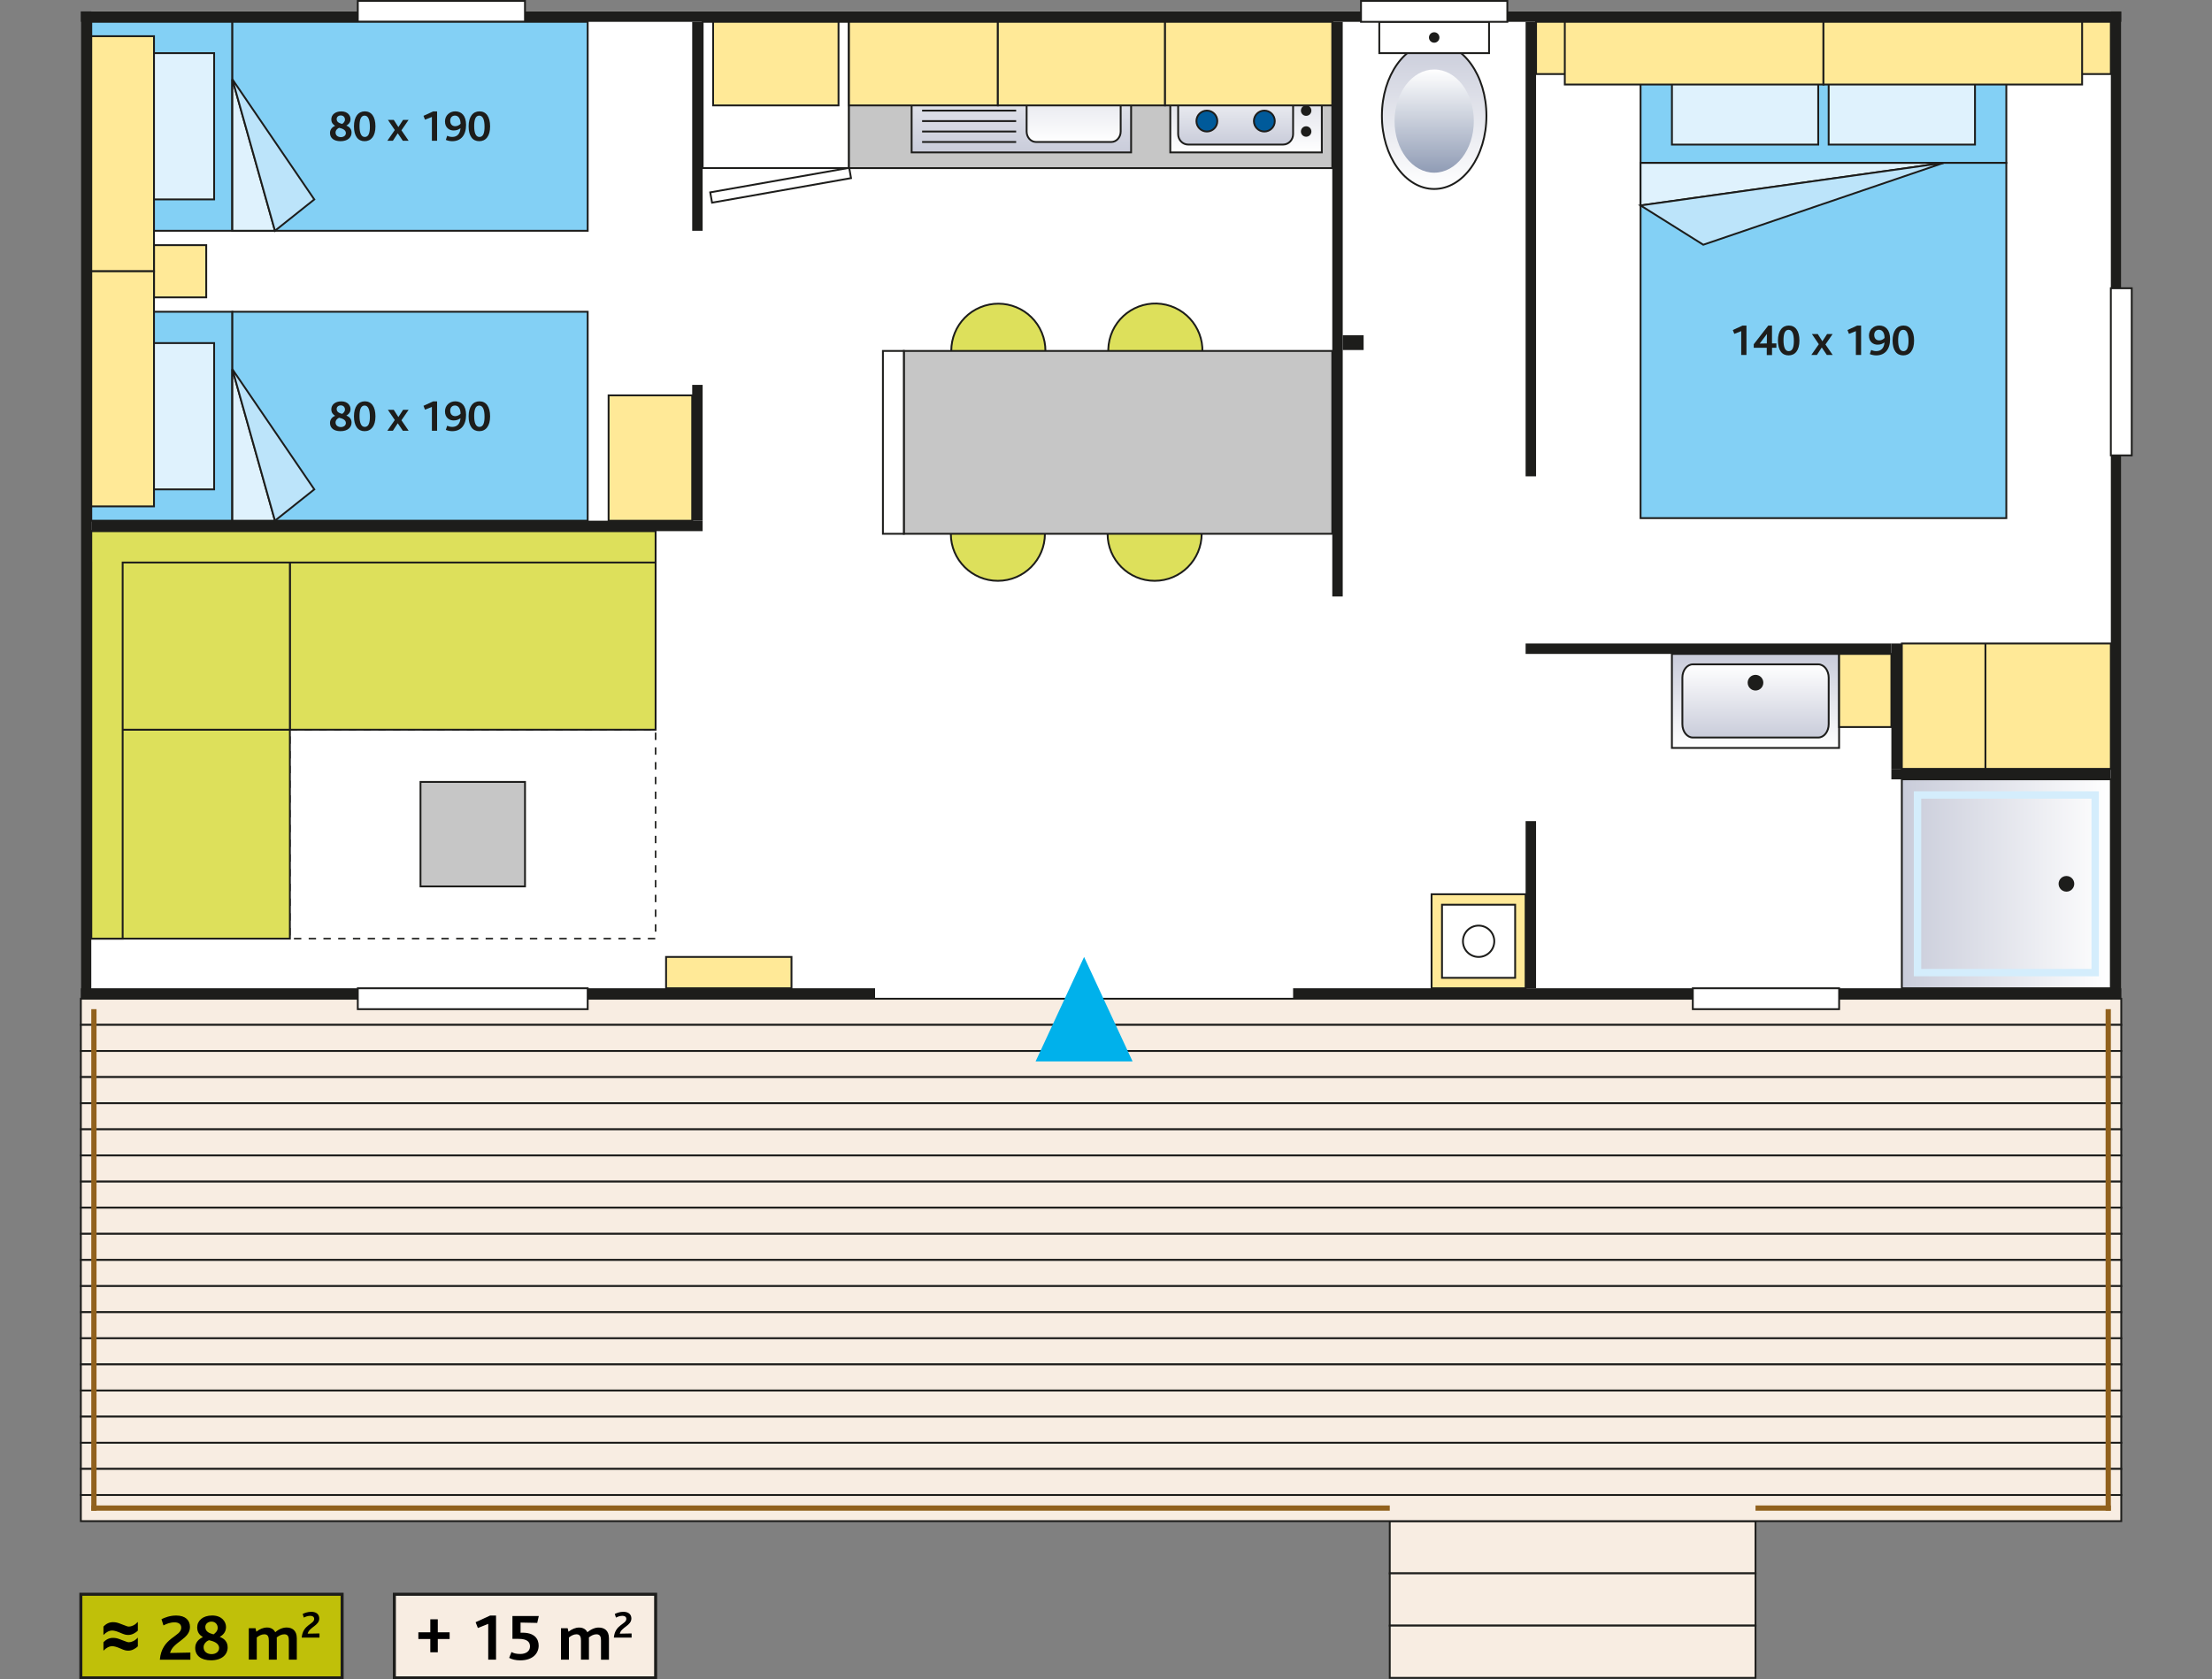 <?xml version="1.0" encoding="utf-8"?>
<!-- Generator: Adobe Illustrator 25.3.1, SVG Export Plug-In . SVG Version: 6.00 Build 0)  -->
<svg version="1.1" id="Calque_1" xmlns="http://www.w3.org/2000/svg" xmlns:xlink="http://www.w3.org/1999/xlink" x="0px" y="0px"
	 viewBox="0 0 600 455.62" style="enable-background:new 0 0 600 455.62;" xml:space="preserve">
<rect x="0" y="0" width="600" height="455.62" fill="#808080" stroke="none"/>
<style type="text/css">
	.st0{fill:#FFFFFF;}
	.st1{fill:#DDE05B;stroke:#1D1D1B;stroke-width:0.5;stroke-miterlimit:10;}
	.st2{fill:#F8EDE2;stroke:#1D1D1B;stroke-width:0.5;stroke-miterlimit:10;}
	.st3{fill:#1D1D1B;}
	.st4{fill:#C6C6C6;stroke:#1D1D1B;stroke-width:0.5;}
	.st5{fill:#FFE997;stroke:#1D1D1B;stroke-width:0.5;}
	.st6{fill:url(#SVGID_1_);stroke:#1D1D1B;stroke-width:0.5;}
	.st7{fill:url(#SVGID_2_);stroke:#1D1D1B;stroke-width:0.5;}
	.st8{fill:url(#SVGID_3_);stroke:#1D1D1B;stroke-width:0.5;}
	.st9{fill:url(#SVGID_4_);}
	.st10{fill:#FFFFFF;stroke:#1D1D1B;stroke-width:0.5;}
	.st11{fill:#83D0F5;stroke:#1D1D1B;stroke-width:0.5;}
	.st12{fill:#DFF2FD;stroke:#1D1D1B;stroke-width:0.5;}
	.st13{fill:#BCE4FA;stroke:#1D1D1B;stroke-width:0.5;}
	.st14{fill:none;stroke:#1D1D1B;stroke-width:0.419;stroke-miterlimit:10;stroke-dasharray:2,2,2,2,2,2;}
	.st15{fill:url(#SVGID_5_);stroke:#1D1D1B;stroke-width:0.5;}
	.st16{fill:url(#SVGID_6_);stroke:#1D1D1B;stroke-width:0.5;}
	.st17{fill:#005A9A;stroke:#1D1D1B;stroke-width:0.5;}
	.st18{fill:url(#SVGID_7_);stroke:#1D1D1B;stroke-width:0.5;}
	.st19{fill:url(#SVGID_8_);stroke:#1D1D1B;stroke-width:0.5;}
	.st20{fill:none;stroke:#1D1D1B;stroke-width:0.5;}
	.st21{fill:#462810;stroke:#1D1D1B;stroke-width:0.5;}
	.st22{fill:url(#SVGID_9_);stroke:#1D1D1B;stroke-width:0.5;}
	.st23{fill:none;stroke:#D4EDFC;stroke-width:2;}
	.st24{fill:#00B1EB;}
	.st25{fill:#91611D;}
	.st26{fill:#C0C009;stroke:#1D1D1B;stroke-width:0.817;}
	.st27{fill:#F8EDE2;stroke:#1D1D1B;stroke-width:0.817;stroke-miterlimit:10;}
</style>
<rect x="21.93" y="3.08" class="st0" width="553.46" height="267.87"/>
<ellipse transform="matrix(0.923 -0.386 0.386 0.923 -15.78 111.757)" class="st1" cx="270.67" cy="95.21" rx="12.76" ry="12.76"/>
<ellipse transform="matrix(0.229 -0.974 0.974 0.229 148.932 378.357)" class="st1" cx="313.19" cy="95.21" rx="12.76" ry="12.76"/>
<circle class="st1" cx="270.67" cy="144.82" r="12.76"/>
<circle class="st1" cx="313.19" cy="144.82" r="12.76"/>
<g>
	<rect x="376.97" y="412.69" class="st2" width="99.21" height="14.17"/>
	<rect x="376.97" y="426.86" class="st2" width="99.21" height="14.17"/>
	<rect x="376.97" y="441.04" class="st2" width="99.21" height="14.17"/>
</g>
<rect x="572.56" y="3.09" class="st3" width="2.84" height="267.87"/>
<rect x="21.93" y="3.09" class="st3" width="553.46" height="2.83"/>
<rect x="21.93" y="268.12" class="st3" width="553.46" height="2.83"/>
<rect x="21.93" y="3.08" class="st3" width="2.83" height="267.87"/>
<rect x="187.76" y="5.92" class="st3" width="2.83" height="56.69"/>
<rect x="187.76" y="104.42" class="st3" width="2.83" height="36.85"/>
<rect x="245.16" y="95.21" class="st4" width="116.22" height="49.61"/>
<rect x="165.08" y="107.26" class="st5" width="22.68" height="34.02"/>
<g id="lavabo">
	
		<linearGradient id="SVGID_1_" gradientUnits="userSpaceOnUse" x1="-362.679" y1="169.084" x2="-388.191" y2="169.084" gradientTransform="matrix(0 1 -1 0 645.266 565.606)">
		<stop  offset="0" style="stop-color:#FFFFFF"/>
		<stop  offset="1" style="stop-color:#C9CCDA"/>
	</linearGradient>
	<rect x="453.5" y="177.41" class="st6" width="45.35" height="25.51"/>
	
		<linearGradient id="SVGID_2_" gradientUnits="userSpaceOnUse" x1="-385.357" y1="169.084" x2="-365.513" y2="169.084" gradientTransform="matrix(0 1 -1 0 645.266 565.606)">
		<stop  offset="0" style="stop-color:#FFFFFF"/>
		<stop  offset="1" style="stop-color:#C9CCDA"/>
	</linearGradient>
	<path class="st7" d="M459.18,200.09c-1.57,0-2.84-1.62-2.84-3.61v-12.63c0-1.99,1.27-3.61,2.84-3.61h34.02
		c1.56,0,2.83,1.62,2.83,3.61v12.63c0,1.99-1.27,3.61-2.83,3.61H459.18z"/>
	<path class="st3" d="M476.18,187.34c-1.18,0-2.13-0.95-2.13-2.13c0-1.17,0.95-2.12,2.13-2.12c1.17,0,2.12,0.95,2.12,2.12
		C478.31,186.38,477.36,187.34,476.18,187.34z"/>
</g>
<rect x="413.82" y="5.92" class="st3" width="2.83" height="123.31"/>
<rect x="361.38" y="5.92" class="st3" width="2.83" height="155.91"/>
<g id="WC">
	
		<linearGradient id="SVGID_3_" gradientUnits="userSpaceOnUse" x1="439.901" y1="-221.071" x2="439.901" y2="-260.756" gradientTransform="matrix(-1 0 0 1 828.918 272.344)">
		<stop  offset="0" style="stop-color:#FFFFFF"/>
		<stop  offset="1" style="stop-color:#C9CCDA"/>
	</linearGradient>
	<path class="st8" d="M374.84,31.43c0,10.96,6.35,19.84,14.18,19.84c7.83,0,14.17-8.88,14.17-19.84c0-10.96-6.35-19.84-14.17-19.84
		C381.19,11.59,374.84,20.47,374.84,31.43z"/>
	
		<linearGradient id="SVGID_4_" gradientUnits="userSpaceOnUse" x1="439.901" y1="-253.495" x2="439.901" y2="-225.495" gradientTransform="matrix(-1 0 0 1 828.918 272.344)">
		<stop  offset="0" style="stop-color:#FFFFFF"/>
		<stop  offset="1" style="stop-color:#909CB5"/>
	</linearGradient>
	<path class="st9" d="M378.27,32.85c0,7.73,4.81,14,10.75,14s10.75-6.27,10.75-14c0-7.73-4.81-14-10.75-14
		S378.27,25.12,378.27,32.85z"/>
	<rect x="374.13" y="5.92" class="st10" width="29.77" height="8.5"/>
	<path class="st3" d="M387.6,10.17c0,0.78,0.63,1.42,1.42,1.42s1.42-0.63,1.42-1.42c0-0.78-0.63-1.42-1.42-1.42
		S387.6,9.39,387.6,10.17z"/>
</g>
<rect x="413.82" y="222.77" class="st3" width="2.83" height="45.35"/>
<rect x="369.17" y="0.25" class="st10" width="39.69" height="5.67"/>
<rect x="572.56" y="78.2" class="st10" width="5.67" height="45.35"/>
<rect x="97.05" y="0.25" class="st10" width="45.35" height="5.67"/>
<rect x="237.36" y="265.29" class="st0" width="113.39" height="5.67"/>
<rect x="239.49" y="95.21" class="st10" width="5.67" height="49.61"/>
<rect x="24.76" y="141.27" class="st3" width="165.83" height="2.83"/>
<rect x="114.06" y="212.14" class="st4" width="28.35" height="28.35"/>
<g>
	<rect x="24.76" y="5.92" class="st11" width="38.27" height="56.69"/>
	<rect x="29.73" y="14.42" class="st12" width="28.35" height="39.68"/>
	<rect x="63.03" y="5.92" class="st11" width="96.38" height="56.69"/>
	<polygon class="st12" points="63.03,62.61 74.58,62.61 63.03,21.51 	"/>
	<polygon class="st13" points="74.58,62.61 85.25,54.11 63.03,21.51 	"/>
	<g>
		<path class="st3" d="M92.36,38.31c-1.82,0-2.85-0.88-2.85-2.24c0-1.02,0.68-1.62,1.37-1.93v-0.02c-0.6-0.38-1.01-0.86-1.01-1.75
			c0-1.2,1.01-2.15,2.71-2.15c1.74,0,2.5,1.13,2.5,2.09c0,1-0.67,1.51-1.12,1.76v0.02c0.86,0.32,1.4,0.94,1.4,1.89
			C95.36,37.31,94.29,38.31,92.36,38.31z M91.99,34.68c-0.38,0.13-0.97,0.61-0.97,1.26c0,0.85,0.68,1.26,1.45,1.26
			c0.73,0,1.35-0.41,1.35-1.1C93.82,35.21,92.81,34.86,91.99,34.68z M92.44,31.32c-0.66,0-1.12,0.43-1.12,0.97
			c0,0.88,0.77,1.14,1.49,1.33c0.34-0.24,0.76-0.6,0.76-1.19C93.57,31.84,93.15,31.32,92.44,31.32z"/>
		<path class="st3" d="M98.89,38.31c-1.78,0-2.88-1.39-2.88-4.02c0-2.63,1.18-4.08,2.95-4.08c1.79,0,2.88,1.45,2.88,4.08
			C101.84,36.92,100.67,38.31,98.89,38.31z M98.89,31.37c-1.09,0-1.37,1.31-1.37,2.83c0,1.9,0.46,2.96,1.43,2.96
			c1.1,0,1.38-1.26,1.38-2.77C100.32,32.48,99.87,31.37,98.89,31.37z"/>
		<path class="st3" d="M109.26,38.19l-1.37-2.03l-1.32,2.03h-1.51l2.03-2.91l-1.87-2.76h1.59l1.25,1.96l1.27-1.96h1.5l-1.94,2.83
			l1.95,2.84H109.26z"/>
		<path class="st3" d="M117.15,38.19v-6.46l-1.87,0.74l-0.41-1.04l2.61-1.2h1.08v7.96H117.15z"/>
		<path class="st3" d="M122.67,38.31c-0.55,0-1.14-0.11-1.74-0.35l0.37-1.13c0.47,0.22,0.91,0.32,1.38,0.32
			c1.31,0,2.11-0.82,2.23-2.36h-0.01c-0.5,0.36-1.03,0.61-1.86,0.61c-1.13,0-2.34-0.72-2.34-2.47c0-1.61,1.26-2.72,2.79-2.72
			c1.62,0,2.93,1.07,2.93,3.66C126.42,36.67,125.03,38.31,122.67,38.31z M123.41,31.36c-0.83,0-1.29,0.6-1.29,1.4
			c0,0.95,0.55,1.48,1.37,1.48c0.6,0,1.14-0.32,1.44-0.67C124.91,32.15,124.32,31.36,123.41,31.36z"/>
		<path class="st3" d="M129.99,38.31c-1.78,0-2.88-1.39-2.88-4.02c0-2.63,1.18-4.08,2.95-4.08c1.79,0,2.88,1.45,2.88,4.08
			C132.94,36.92,131.78,38.31,129.99,38.31z M129.99,31.37c-1.09,0-1.37,1.31-1.37,2.83c0,1.9,0.46,2.96,1.43,2.96
			c1.1,0,1.38-1.26,1.38-2.77C131.43,32.48,130.97,31.37,129.99,31.37z"/>
	</g>
</g>
<g>
	<rect x="24.76" y="84.58" class="st11" width="38.27" height="56.69"/>
	<rect x="29.73" y="93.08" class="st12" width="28.35" height="39.69"/>
	<rect x="63.03" y="84.58" class="st11" width="96.38" height="56.69"/>
	<polygon class="st12" points="63.03,141.27 74.58,141.27 63.03,100.17 	"/>
	<polygon class="st13" points="74.58,141.27 85.25,132.77 63.03,100.17 	"/>
	<g>
		<path class="st3" d="M92.36,116.98c-1.82,0-2.85-0.88-2.85-2.24c0-1.02,0.68-1.62,1.37-1.93v-0.02c-0.6-0.38-1.01-0.86-1.01-1.75
			c0-1.2,1.01-2.15,2.71-2.15c1.74,0,2.5,1.13,2.5,2.09c0,1-0.67,1.51-1.12,1.76v0.02c0.86,0.32,1.4,0.94,1.4,1.89
			C95.36,115.97,94.29,116.98,92.36,116.98z M91.99,113.34c-0.38,0.13-0.97,0.61-0.97,1.26c0,0.85,0.68,1.26,1.45,1.26
			c0.73,0,1.35-0.41,1.35-1.1C93.82,113.87,92.81,113.52,91.99,113.34z M92.44,109.98c-0.66,0-1.12,0.43-1.12,0.97
			c0,0.88,0.77,1.14,1.49,1.33c0.34-0.24,0.76-0.6,0.76-1.19C93.57,110.5,93.15,109.98,92.44,109.98z"/>
		<path class="st3" d="M98.89,116.98c-1.78,0-2.88-1.39-2.88-4.02c0-2.63,1.18-4.08,2.95-4.08c1.79,0,2.88,1.45,2.88,4.08
			C101.84,115.58,100.67,116.98,98.89,116.98z M98.89,110.03c-1.09,0-1.37,1.31-1.37,2.83c0,1.9,0.46,2.96,1.43,2.96
			c1.1,0,1.38-1.26,1.38-2.77C100.32,111.15,99.87,110.03,98.89,110.03z"/>
		<path class="st3" d="M109.26,116.86l-1.37-2.03l-1.32,2.03h-1.51l2.03-2.91l-1.87-2.76h1.59l1.25,1.96l1.27-1.96h1.5l-1.94,2.83
			l1.95,2.84H109.26z"/>
		<path class="st3" d="M117.15,116.86v-6.46l-1.87,0.74l-0.41-1.04l2.61-1.2h1.08v7.96H117.15z"/>
		<path class="st3" d="M122.67,116.98c-0.55,0-1.14-0.11-1.74-0.35l0.37-1.13c0.47,0.22,0.91,0.32,1.38,0.32
			c1.31,0,2.11-0.82,2.23-2.36h-0.01c-0.5,0.36-1.03,0.61-1.86,0.61c-1.13,0-2.34-0.72-2.34-2.47c0-1.61,1.26-2.72,2.79-2.72
			c1.62,0,2.93,1.07,2.93,3.66C126.42,115.33,125.03,116.98,122.67,116.98z M123.41,110.02c-0.83,0-1.29,0.6-1.29,1.4
			c0,0.95,0.55,1.48,1.37,1.48c0.6,0,1.14-0.32,1.44-0.67C124.91,110.81,124.32,110.02,123.41,110.02z"/>
		<path class="st3" d="M129.99,116.98c-1.78,0-2.88-1.39-2.88-4.02c0-2.63,1.18-4.08,2.95-4.08c1.79,0,2.88,1.45,2.88,4.08
			C132.94,115.58,131.78,116.98,129.99,116.98z M129.99,110.03c-1.09,0-1.37,1.31-1.37,2.83c0,1.9,0.46,2.96,1.43,2.96
			c1.1,0,1.38-1.26,1.38-2.77C131.43,111.15,130.97,110.03,129.99,110.03z"/>
	</g>
</g>
<rect x="78.62" y="197.97" class="st14" width="99.21" height="56.69"/>
<rect x="78.62" y="144.11" class="st1" width="99.21" height="53.86"/>
<rect x="24.77" y="197.97" class="st1" width="53.86" height="56.69"/>
<rect x="24.77" y="144.11" class="st1" width="53.86" height="53.86"/>
<polygon class="st1" points="33.27,254.66 33.27,152.61 177.83,152.61 177.83,144.11 33.27,144.11 24.77,144.11 24.76,144.11 
	24.76,152.61 24.77,152.61 24.77,254.66 "/>
<rect x="558.39" y="5.92" class="st5" width="14.17" height="14.17"/>
<g>
	<rect x="445" y="5.92" class="st11" width="99.21" height="38.27"/>
	<rect x="445" y="44.19" class="st11" width="99.21" height="96.38"/>
	<polygon class="st12" points="445,44.19 445,55.74 527.2,44.19 	"/>
	<polygon class="st13" points="445,55.74 462.01,66.4 527.2,44.19 	"/>
	<g>
		<g>
			<path class="st3" d="M472.3,96.3v-6.46l-1.87,0.74l-0.41-1.04l2.62-1.2h1.08v7.96H472.3z"/>
			<path class="st3" d="M480.66,94.35v1.98h-1.43v-1.98h-3.53V93.4l3.93-5.06h1.02v4.83h1.19v1.18H480.66z M477.32,93.21
				c0.18,0,0.53-0.01,0.71-0.01l1.22-0.02l0.02-1.88c0-0.24,0.01-0.55,0.02-0.7L477.32,93.21z"/>
			<path class="st3" d="M485.14,96.42c-1.78,0-2.88-1.39-2.88-4.02c0-2.63,1.18-4.08,2.95-4.08c1.79,0,2.88,1.45,2.88,4.08
				C488.09,95.03,486.93,96.42,485.14,96.42z M485.14,89.48c-1.09,0-1.37,1.31-1.37,2.83c0,1.9,0.46,2.96,1.43,2.96
				c1.1,0,1.38-1.26,1.38-2.77C486.58,90.59,486.12,89.48,485.14,89.48z"/>
			<path class="st3" d="M495.52,96.3l-1.37-2.03l-1.32,2.03h-1.51l2.03-2.91l-1.87-2.76h1.59l1.25,1.96l1.27-1.96h1.5l-1.94,2.83
				l1.96,2.84H495.52z"/>
			<path class="st3" d="M503.4,96.3v-6.46l-1.87,0.74l-0.41-1.04l2.62-1.2h1.08v7.96H503.4z"/>
			<path class="st3" d="M508.92,96.42c-0.55,0-1.14-0.11-1.74-0.35l0.37-1.13c0.47,0.22,0.91,0.32,1.38,0.32
				c1.31,0,2.11-0.82,2.23-2.36h-0.01c-0.5,0.36-1.03,0.61-1.86,0.61c-1.13,0-2.34-0.72-2.34-2.47c0-1.61,1.26-2.72,2.8-2.72
				c1.62,0,2.93,1.07,2.93,3.66C512.68,94.78,511.29,96.42,508.92,96.42z M509.67,89.47c-0.83,0-1.29,0.6-1.29,1.4
				c0,0.95,0.55,1.48,1.37,1.48c0.6,0,1.14-0.32,1.44-0.67C511.17,90.26,510.58,89.47,509.67,89.47z"/>
			<path class="st3" d="M516.24,96.42c-1.78,0-2.88-1.39-2.88-4.02c0-2.63,1.18-4.08,2.95-4.08c1.79,0,2.88,1.45,2.88,4.08
				C519.19,95.03,518.03,96.42,516.24,96.42z M516.24,89.48c-1.09,0-1.37,1.31-1.37,2.83c0,1.9,0.46,2.96,1.43,2.96
				c1.1,0,1.38-1.26,1.38-2.77C517.68,90.59,517.23,89.48,516.24,89.48z"/>
		</g>
	</g>
	<rect x="496.02" y="10.88" class="st12" width="39.69" height="28.35"/>
	<rect x="453.51" y="10.88" class="st12" width="39.68" height="28.35"/>
</g>
<g>
	<rect x="416.65" y="5.92" class="st5" width="14.17" height="14.17"/>
</g>
<g>
	<rect x="424.45" y="5.92" class="st5" width="70.16" height="17.01"/>
</g>
<g>
	<rect x="494.61" y="5.92" class="st5" width="70.16" height="17.01"/>
</g>
<rect x="190.59" y="5.92" class="st10" width="39.69" height="39.68"/>
<rect x="192.55" y="48.9" transform="matrix(0.985 -0.174 0.174 0.985 -5.523 37.525)" class="st10" width="38.27" height="2.84"/>
<rect x="193.43" y="5.92" class="st5" width="34.02" height="22.68"/>
<rect x="230.28" y="5.92" class="st4" width="131.1" height="39.69"/>
<g>
	<g id="cuisinère_1_">
		
			<linearGradient id="SVGID_5_" gradientUnits="userSpaceOnUse" x1="61.282" y1="-33.215" x2="35.77" y2="-33.215" gradientTransform="matrix(0 1 -1 0 304.777 -19.93)">
			<stop  offset="0" style="stop-color:#FFFFFF"/>
			<stop  offset="1" style="stop-color:#C9CCDA"/>
		</linearGradient>
		<rect x="317.44" y="15.84" class="st15" width="41.1" height="25.51"/>
		
			<linearGradient id="SVGID_6_" gradientUnits="userSpaceOnUse" x1="40.731" y1="-30.38" x2="59.155" y2="-30.38" gradientTransform="matrix(0 1 -1 0 304.777 -19.93)">
			<stop  offset="0" style="stop-color:#FFFFFF"/>
			<stop  offset="1" style="stop-color:#C9CCDA"/>
		</linearGradient>
		<path class="st16" d="M322.28,39.22c-1.5,0-2.71-1.27-2.71-2.83V23.63c0-1.57,1.21-2.83,2.71-2.83h25.76
			c1.5,0,2.71,1.27,2.71,2.83v12.76c0,1.56-1.21,2.83-2.71,2.83H322.28z"/>
		<path class="st17" d="M342.95,35.68c-1.57,0-2.83-1.27-2.83-2.83c0-1.57,1.27-2.84,2.83-2.84s2.83,1.27,2.83,2.84
			C345.79,34.41,344.52,35.68,342.95,35.68z"/>
		<path class="st17" d="M327.36,35.68c-1.57,0-2.83-1.27-2.83-2.83c0-1.57,1.27-2.84,2.83-2.84s2.83,1.27,2.83,2.84
			C330.2,34.41,328.93,35.68,327.36,35.68z"/>
		<path class="st3" d="M354.29,37.1c-0.78,0-1.42-0.63-1.42-1.42c0-0.78,0.63-1.42,1.42-1.42s1.42,0.63,1.42,1.42
			C355.71,36.46,355.07,37.1,354.29,37.1z"/>
		<path class="st3" d="M354.29,31.43c-0.78,0-1.42-0.63-1.42-1.42c0-0.78,0.63-1.42,1.42-1.42s1.42,0.63,1.42,1.42
			C355.71,30.79,355.07,31.43,354.29,31.43z"/>
	</g>
</g>
<g id="évier_1_">
	
		<linearGradient id="SVGID_7_" gradientUnits="userSpaceOnUse" x1="-88.48" y1="650.259" x2="-88.48" y2="619.078" gradientTransform="matrix(-1 0 0 -1 188.567 660.43)">
		<stop  offset="0" style="stop-color:#FFFFFF"/>
		<stop  offset="1" style="stop-color:#C9CCDA"/>
	</linearGradient>
	<rect x="247.28" y="10.17" class="st18" width="59.53" height="31.18"/>
	
		<linearGradient id="SVGID_8_" gradientUnits="userSpaceOnUse" x1="-102.654" y1="621.912" x2="-102.654" y2="647.424" gradientTransform="matrix(-1 0 0 -1 188.567 660.43)">
		<stop  offset="0" style="stop-color:#FFFFFF"/>
		<stop  offset="1" style="stop-color:#C9CCDA"/>
	</linearGradient>
	<path class="st19" d="M278.47,15.84c0-1.57,1.14-2.83,2.55-2.83h20.41c1.41,0,2.55,1.27,2.55,2.83v19.84
		c0,1.57-1.14,2.84-2.55,2.84h-20.41c-1.41,0-2.55-1.27-2.55-2.84V15.84z"/>
	<path class="st3" d="M282.72,25.61c0-1.17,0.95-2.13,2.13-2.13c1.17,0,2.12,0.95,2.12,2.13c0,1.17-0.95,2.12-2.12,2.12
		C283.67,27.73,282.72,26.78,282.72,25.61z"/>
	<line class="st20" x1="275.63" y1="38.52" x2="250.12" y2="38.52"/>
	<line class="st20" x1="275.63" y1="35.68" x2="250.12" y2="35.68"/>
	<line class="st20" x1="275.63" y1="32.85" x2="250.12" y2="32.85"/>
	<line class="st20" x1="275.63" y1="30.01" x2="250.12" y2="30.01"/>
	<line class="st20" x1="275.63" y1="27.18" x2="250.12" y2="27.18"/>
	<line class="st20" x1="275.63" y1="24.34" x2="250.12" y2="24.34"/>
	<line class="st20" x1="275.63" y1="21.51" x2="250.12" y2="21.51"/>
	<line class="st21" x1="275.63" y1="18.68" x2="250.12" y2="18.68"/>
	<line class="st20" x1="275.63" y1="15.84" x2="250.12" y2="15.84"/>
	<line class="st20" x1="275.63" y1="13.01" x2="250.12" y2="13.01"/>
</g>
<rect x="230.28" y="5.92" class="st5" width="40.39" height="22.68"/>
<rect x="270.67" y="5.92" class="st5" width="45.35" height="22.68"/>
<rect x="316.02" y="5.92" class="st5" width="45.35" height="22.68"/>
<rect x="364.21" y="90.96" class="st3" width="5.67" height="4"/>
<g>
	
		<linearGradient id="SVGID_9_" gradientUnits="userSpaceOnUse" x1="969.608" y1="152.694" x2="1026.302" y2="152.694" gradientTransform="matrix(-1 0 0 -1 1542.168 392.471)">
		<stop  offset="0" style="stop-color:#FFFFFF"/>
		<stop  offset="1" style="stop-color:#C9CCDA"/>
	</linearGradient>
	<rect x="515.87" y="211.43" class="st22" width="56.69" height="56.69"/>
	<rect x="520.12" y="215.68" class="st23" width="48.19" height="48.19"/>
	<path class="st3" d="M558.39,239.78c0-1.17,0.95-2.12,2.13-2.12c1.17,0,2.12,0.95,2.12,2.12c0,1.17-0.95,2.13-2.12,2.13
		C559.34,241.9,558.39,240.95,558.39,239.78z"/>
</g>
<rect x="498.86" y="177.41" class="st5" width="14.17" height="19.84"/>
<rect x="513.03" y="174.58" class="st3" width="2.83" height="34.02"/>
<rect x="513.03" y="208.6" class="st3" width="59.53" height="2.84"/>
<rect x="413.82" y="174.58" class="st3" width="99.21" height="2.83"/>
<rect x="515.87" y="174.58" class="st5" width="56.69" height="34.02"/>
<line class="st20" x1="538.54" y1="174.58" x2="538.54" y2="208.6"/>
<rect x="388.31" y="242.61" class="st5" width="25.51" height="25.51"/>
<g>
	<rect x="391.14" y="245.45" class="st10" width="19.84" height="19.84"/>
	<path class="st10" d="M405.32,255.37c0,2.35-1.9,4.25-4.25,4.25c-2.35,0-4.25-1.9-4.25-4.25c0-2.35,1.9-4.25,4.25-4.25
		C403.41,251.12,405.32,253.02,405.32,255.37z"/>
</g>
<rect x="21.93" y="270.96" class="st2" width="553.46" height="7.09"/>
<rect x="21.93" y="278.05" class="st2" width="553.46" height="7.09"/>
<rect x="21.93" y="285.13" class="st2" width="553.46" height="7.09"/>
<rect x="21.93" y="292.22" class="st2" width="553.46" height="7.09"/>
<rect x="21.93" y="299.31" class="st2" width="553.46" height="7.09"/>
<rect x="21.93" y="306.39" class="st2" width="553.46" height="7.09"/>
<rect x="21.93" y="313.48" class="st2" width="553.46" height="7.09"/>
<rect x="21.93" y="320.57" class="st2" width="553.46" height="7.09"/>
<rect x="21.93" y="327.65" class="st2" width="553.46" height="7.09"/>
<rect x="21.93" y="334.74" class="st2" width="553.46" height="7.09"/>
<rect x="21.93" y="341.83" class="st2" width="553.46" height="7.09"/>
<rect x="21.93" y="348.91" class="st2" width="553.46" height="7.09"/>
<rect x="21.93" y="356" class="st2" width="553.46" height="7.09"/>
<rect x="21.93" y="363.08" class="st2" width="553.46" height="7.09"/>
<rect x="21.93" y="370.17" class="st2" width="553.46" height="7.09"/>
<rect x="21.93" y="377.26" class="st2" width="553.46" height="7.09"/>
<rect x="21.93" y="384.34" class="st2" width="553.46" height="7.09"/>
<rect x="21.93" y="391.43" class="st2" width="553.46" height="7.09"/>
<rect x="21.93" y="398.52" class="st2" width="553.46" height="7.09"/>
<rect x="21.93" y="405.6" class="st2" width="553.46" height="7.09"/>
<rect x="459.17" y="268.12" class="st10" width="39.69" height="5.67"/>
<rect x="97.05" y="268.12" class="st10" width="62.36" height="5.67"/>
<g>
	<g>
		<g>
			<g>
				<polygon class="st24" points="307.21,287.97 294.06,259.62 280.9,287.97 				"/>
			</g>
		</g>
	</g>
</g>
<rect x="24.76" y="273.79" class="st25" width="1.42" height="136.06"/>
<rect x="571.14" y="273.79" class="st25" width="1.42" height="136.06"/>
<rect x="24.76" y="408.44" class="st25" width="352.21" height="1.42"/>
<rect x="476.18" y="408.44" class="st25" width="96.38" height="1.42"/>
<rect x="41.77" y="66.51" class="st5" width="14.17" height="14.17"/>
<rect x="24.76" y="9.82" class="st5" width="17.01" height="63.78"/>
<rect x="24.76" y="73.6" class="st5" width="17.01" height="63.78"/>
<rect x="180.67" y="259.62" class="st5" width="34.02" height="8.5"/>
<rect x="21.93" y="432.53" class="st26" width="70.87" height="22.68"/>
<rect x="106.97" y="432.53" class="st27" width="70.87" height="22.68"/>
<g>
	<g>
		<path d="M118.75,444.67v3.6h-2.03v-3.6h-3.24v-1.82h3.24v-3.53h2.03v3.53h3.21v1.82H118.75z"/>
		<path d="M132.43,450.27v-9.71l-2.81,1.12l-0.61-1.57l3.92-1.8h1.62v11.96H132.43z"/>
		<path d="M145.72,440.3l-4.52-0.09v2.76c3.87-0.2,4.91,1.75,4.91,3.49c0,2.07-1.55,4-4.99,4c-1.26,0-2.3-0.27-3.01-0.67l0.63-1.58
			c0.59,0.32,1.28,0.52,2.39,0.52c1.44,0,2.63-0.68,2.63-2.05c0-1.17-0.7-2.07-3.19-2.05h-1.57v-6.19h7.15L145.72,440.3z"/>
		<path d="M163.02,450.27v-5.17c0-0.96-0.18-1.71-1.24-1.71c-0.77,0-1.5,0.41-2.05,0.87c0.02,0.07,0.02,0.2,0.02,0.3v5.71h-2.16
			v-5.13c0-0.95-0.18-1.75-1.22-1.75c-0.77,0-1.49,0.41-2.05,0.87v6.01h-2.16v-8.52h1.82l0.22,0.94c0.94-0.72,1.91-1.13,2.9-1.13
			c1.06,0,1.84,0.49,2.23,1.28c0.99-0.85,2.11-1.28,3.04-1.28c1.46,0,2.81,0.7,2.81,2.94v5.78H163.02z"/>
		<path d="M166.51,444.28c0.3-3.55,3.38-3.6,3.38-5.05c0-0.62-0.48-0.85-1.05-0.85c-0.72,0-1.28,0.24-1.76,0.48l-0.32-0.99
			c0.58-0.27,1.34-0.58,2.33-0.58c1.47,0,2.17,0.77,2.17,1.81c0,1.95-2.71,2.34-3.15,4.12l3.21-0.06v1.12H166.51z"/>
	</g>
</g>
<g>
	<path d="M28.06,443.58v-2.27c0.74-0.81,1.61-1.21,2.6-1.21c0.37,0,0.71,0.04,1.02,0.11c0.31,0.07,0.8,0.24,1.46,0.51
		c0.66,0.27,1.1,0.43,1.31,0.49c0.21,0.06,0.39,0.09,0.54,0.09c0.33,0,0.71-0.1,1.14-0.3c0.43-0.2,0.85-0.53,1.26-0.97v2.37
		c-0.27,0.28-0.65,0.55-1.13,0.8c-0.48,0.25-0.98,0.37-1.5,0.37c-0.29,0-0.58-0.04-0.86-0.11c-0.28-0.07-0.72-0.24-1.32-0.5
		c-0.9-0.39-1.61-0.59-2.13-0.59C29.64,442.37,28.84,442.77,28.06,443.58z M28.06,447.84v-2.28c0.74-0.8,1.61-1.2,2.6-1.2
		c0.37,0,0.71,0.04,1.02,0.11c0.31,0.07,0.8,0.24,1.46,0.51c0.66,0.26,1.1,0.42,1.31,0.48c0.21,0.06,0.39,0.09,0.54,0.09
		c0.33,0,0.71-0.1,1.14-0.3c0.43-0.2,0.85-0.52,1.26-0.96v2.37c-0.27,0.28-0.65,0.55-1.13,0.8c-0.48,0.25-0.98,0.37-1.5,0.37
		c-0.29,0-0.58-0.04-0.86-0.11c-0.28-0.07-0.72-0.24-1.32-0.51c-0.9-0.39-1.61-0.59-2.13-0.59
		C29.64,446.62,28.84,447.03,28.06,447.84z"/>
	<path d="M43.36,450.27c0.52-6.09,5.8-6.18,5.8-8.66c0-1.06-0.83-1.46-1.8-1.46c-1.24,0-2.2,0.41-3.02,0.83l-0.54-1.69
		c0.99-0.47,2.3-0.99,4-0.99c2.52,0,3.73,1.31,3.73,3.1c0,3.35-4.65,4.02-5.4,7.06l5.51-0.11v1.93H43.36z"/>
	<path d="M57.24,450.45c-2.74,0-4.29-1.31-4.29-3.37c0-1.53,1.03-2.43,2.05-2.9v-0.04c-0.9-0.58-1.51-1.3-1.51-2.63
		c0-1.8,1.51-3.22,4.07-3.22c2.61,0,3.75,1.69,3.75,3.13c0,1.5-1.01,2.27-1.67,2.65v0.04c1.3,0.49,2.11,1.4,2.11,2.85
		C61.74,448.94,60.13,450.45,57.24,450.45z M56.68,444.99c-0.58,0.2-1.46,0.92-1.46,1.89c0,1.28,1.03,1.89,2.18,1.89
		c1.1,0,2.03-0.61,2.03-1.66C59.43,445.79,57.92,445.26,56.68,444.99z M57.36,439.95c-0.99,0-1.67,0.65-1.67,1.46
		c0,1.31,1.15,1.71,2.23,2c0.5-0.36,1.13-0.9,1.13-1.78C59.05,440.73,58.42,439.95,57.36,439.95z"/>
	<path d="M78.35,450.27v-5.17c0-0.95-0.18-1.71-1.24-1.71c-0.77,0-1.49,0.41-2.05,0.86c0.02,0.07,0.02,0.2,0.02,0.31v5.71h-2.16
		v-5.13c0-0.95-0.18-1.75-1.22-1.75c-0.77,0-1.49,0.41-2.05,0.86v6.01h-2.16v-8.52h1.82l0.22,0.94c0.94-0.72,1.91-1.13,2.9-1.13
		c1.06,0,1.84,0.49,2.23,1.28c0.99-0.85,2.11-1.28,3.04-1.28c1.46,0,2.81,0.7,2.81,2.94v5.78H78.35z"/>
	<path d="M81.84,444.28c0.3-3.55,3.38-3.6,3.38-5.05c0-0.62-0.48-0.85-1.05-0.85c-0.72,0-1.28,0.24-1.76,0.48l-0.31-0.99
		c0.58-0.27,1.34-0.58,2.33-0.58c1.47,0,2.17,0.77,2.17,1.81c0,1.95-2.71,2.34-3.15,4.12l3.21-0.06v1.12H81.84z"/>
</g>
</svg>
